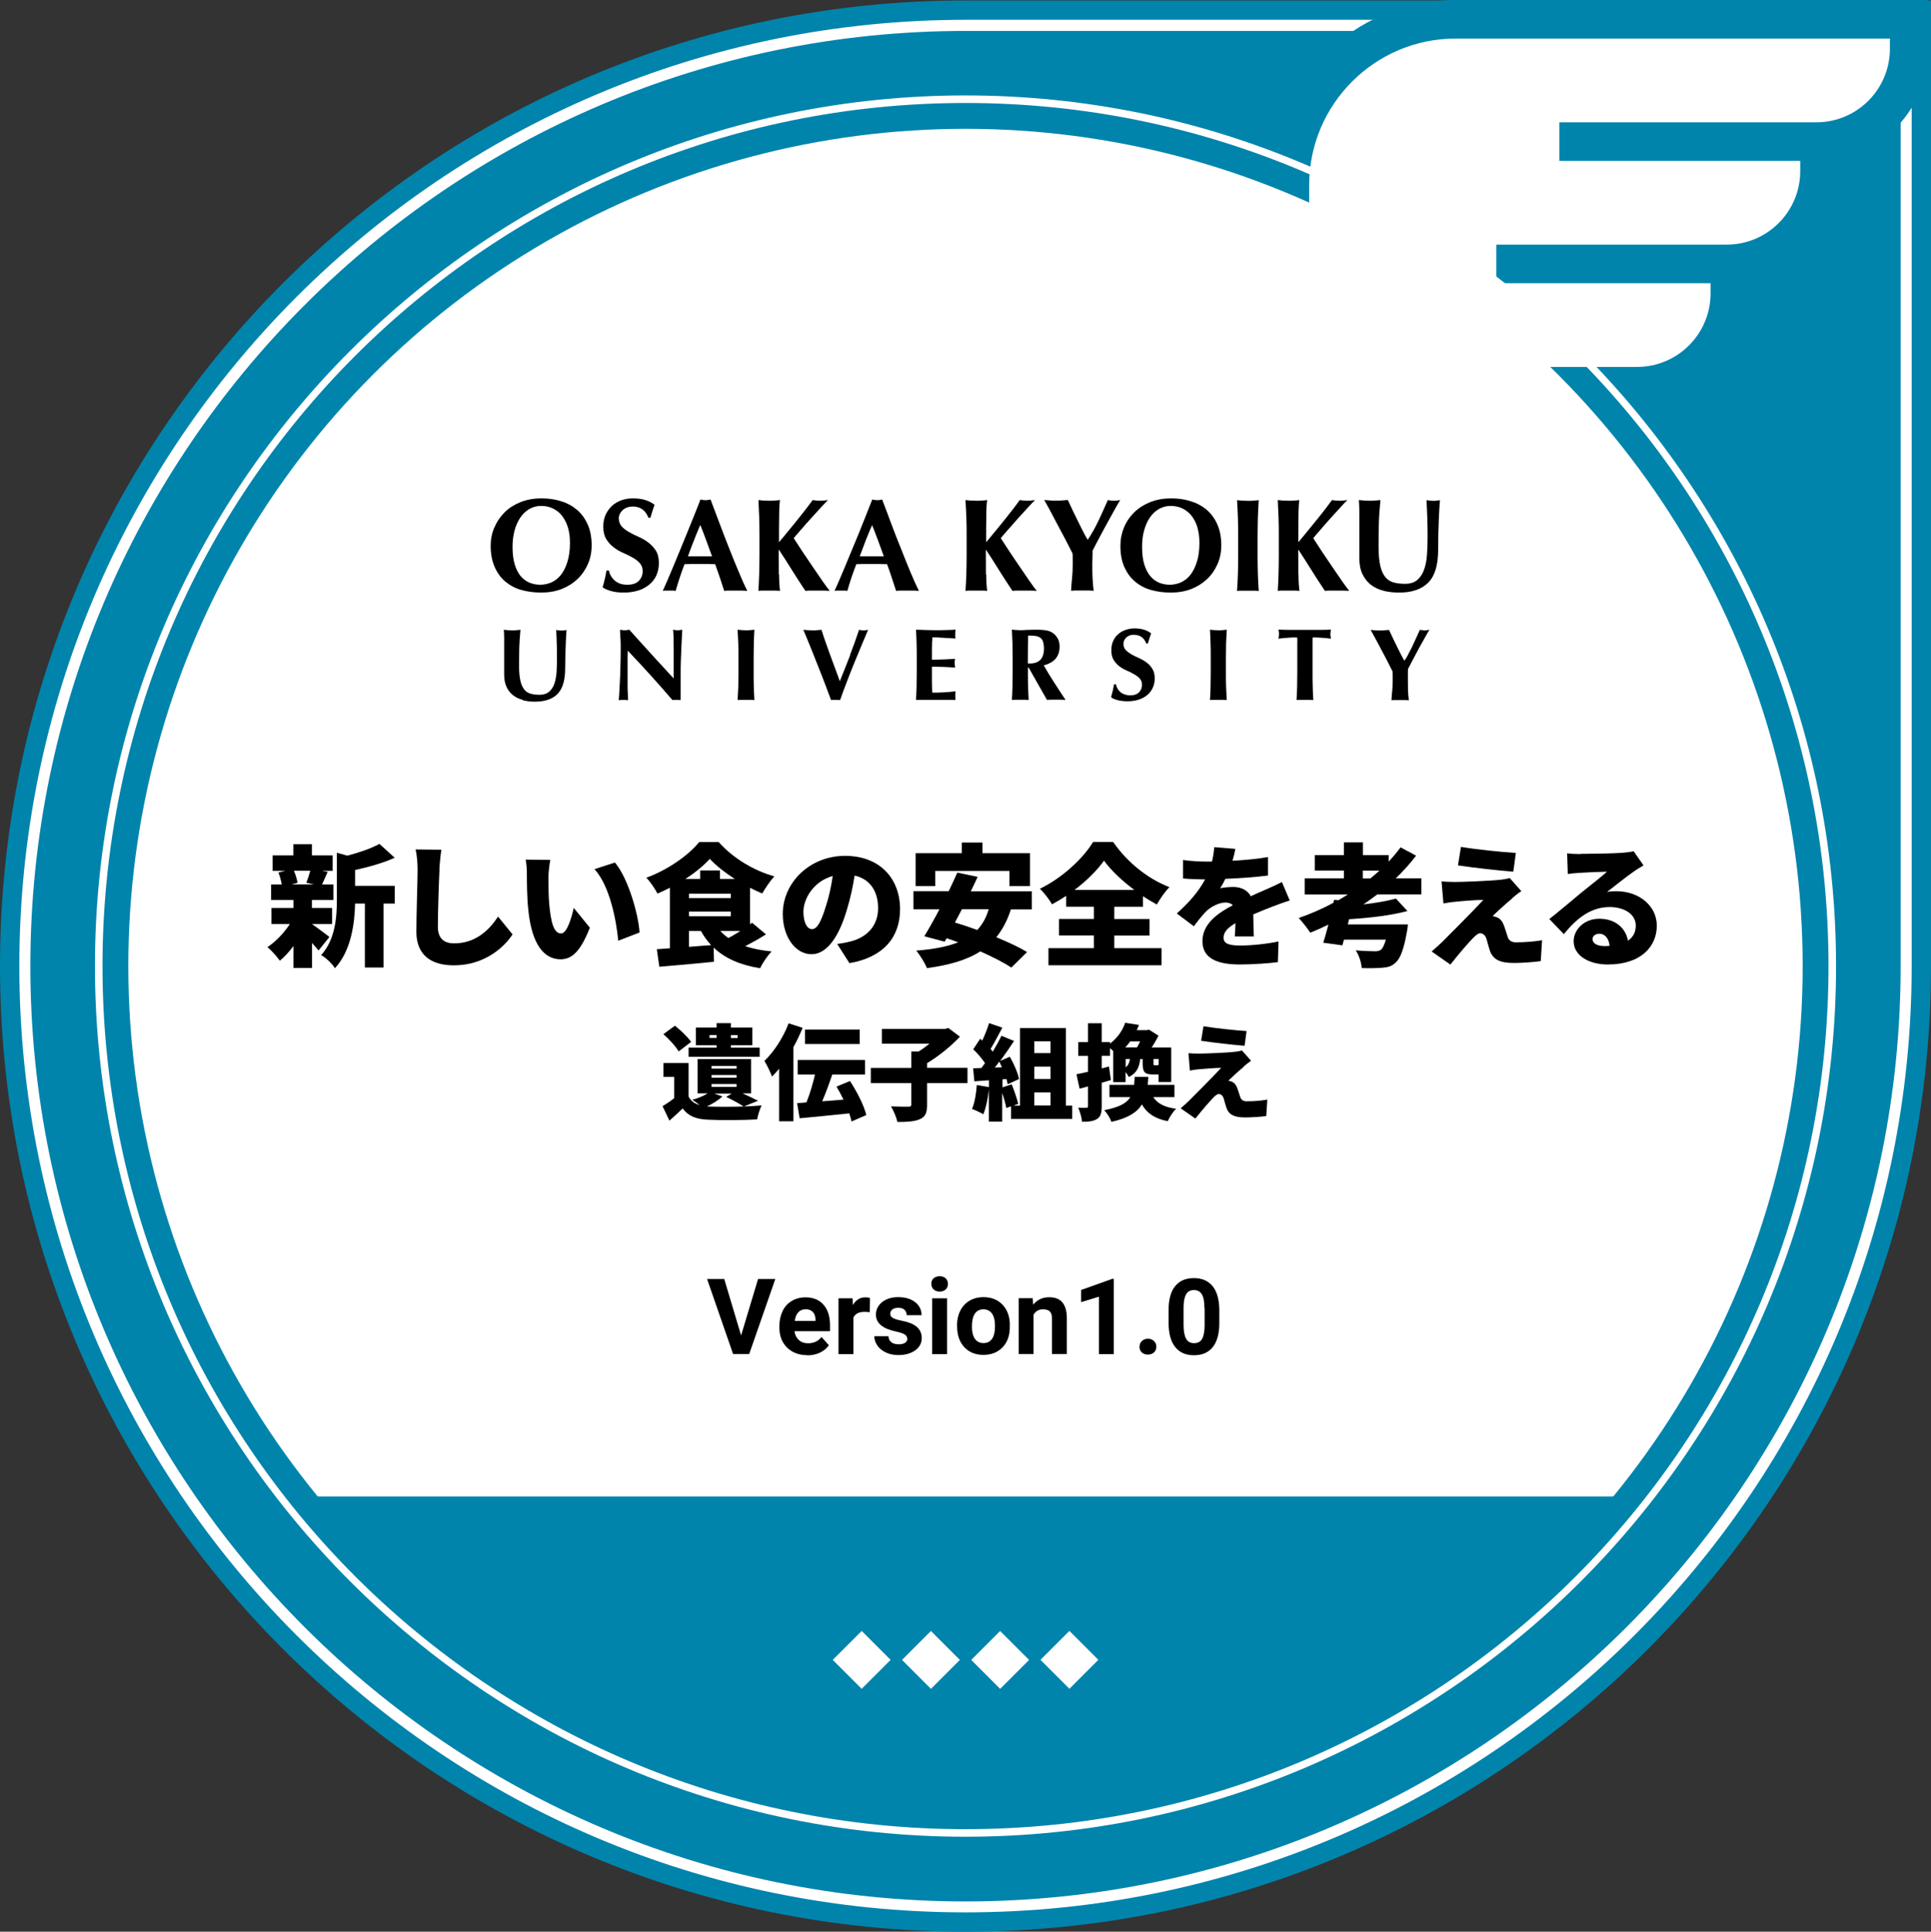 <?xml version="1.0" encoding="UTF-8"?><svg id="_07現代的課題" xmlns="http://www.w3.org/2000/svg" viewBox="0 0 204.8 204.85"><rect x="0" y="0" width="204.8" height="204.85" fill="#333333" stroke="none"/><defs><style>.cls-1{fill:#0084ac;}.cls-2{fill:#fff;}</style></defs><g id="_共通"><path class="cls-1" d="m102.4,204.85h0C45.85,204.85,0,159.01,0,102.45H0C0,45.9,45.85.05,102.4.05h102.4s0,102.4,0,102.4c0,56.55-45.85,102.4-102.4,102.4Z"/><path class="cls-2" d="m201.58,3.28v99.18c0,54.69-44.49,99.18-99.18,99.18S3.22,157.14,3.22,102.45,47.71,3.28,102.4,3.28h99.18m1.18-1.18h-100.35C46.98,2.1,2.05,47.03,2.05,102.45s44.93,100.35,100.35,100.35h0c55.42,0,100.35-44.93,100.35-100.35V2.1h0Z"/><path class="cls-1" d="m154.38,0c-10.82,0-19.62,8.8-19.62,19.62v30.83h17.61v-7.44s21.25,0,21.25,0c6.55,0,11.88-5.33,11.88-11.88v-1.33c5.42-1.1,9.51-5.9,9.51-11.64v-1.33c5.42-1.1,9.51-5.9,9.51-11.64V0h-50.15Z"/><path class="cls-2" d="m138.85,19.62c0-8.56,6.97-15.53,15.53-15.53h46.06s0,1.09,0,1.09c0,4.3-3.5,7.79-7.79,7.79h-27.27v4.09h25.55s0,1.09,0,1.09c0,4.3-3.5,7.79-7.79,7.79h-24.44v4.09h22.72s0,1.09,0,1.09c0,4.3-3.5,7.79-7.79,7.79h-25.34v7.44s-9.44,0-9.44,0v-26.74Z"/><circle class="cls-2" cx="102.4" cy="102.45" r="88.79"/><path class="cls-2" d="m102.4,10.92c50.55,0,91.53,40.98,91.53,91.53s-40.98,91.53-91.53,91.53S10.87,153.01,10.87,102.45,51.85,10.92,102.4,10.92m0-.8C51.49,10.12,10.07,51.54,10.07,102.45s41.42,92.33,92.33,92.33,92.33-41.42,92.33-92.33S153.31,10.12,102.4,10.12h0Z"/><path class="cls-1" d="m32.99,158.7c15.99,20.81,41.13,34.22,69.4,34.22s53.41-13.42,69.4-34.22H32.99Z"/><path d="m52.45,55.92c.25-.61.62-1.14,1.08-1.6s1.03-.81,1.69-1.08c.67-.26,1.4-.39,2.22-.39.74,0,1.44.1,2.09.31.65.2,1.2.51,1.68.92.48.41.85.93,1.13,1.56.28.63.41,1.37.41,2.21,0,.7-.13,1.36-.4,1.97-.27.61-.63,1.14-1.11,1.59-.47.45-1.03.8-1.69,1.06-.65.25-1.37.37-2.16.37-.74,0-1.43-.09-2.08-.27-.65-.18-1.21-.48-1.7-.88-.48-.4-.86-.92-1.14-1.55-.28-.63-.43-1.38-.43-2.26,0-.69.13-1.34.39-1.95h0Zm7.78,0c-.15-.48-.36-.88-.62-1.22s-.59-.59-.97-.78c-.38-.18-.79-.27-1.24-.27-.48,0-.91.12-1.28.34-.38.23-.7.54-.96.93-.26.4-.46.86-.6,1.38-.13.53-.2,1.09-.2,1.69,0,.75.08,1.38.24,1.89s.37.92.64,1.24c.27.31.59.54.94.68.36.14.73.21,1.12.21.43,0,.82-.09,1.21-.26.38-.18.72-.45,1-.81.28-.37.51-.83.68-1.39s.26-1.22.26-1.99c0-.61-.07-1.15-.22-1.64h0Z"/><path d="m67.09,53.72c-.43,0-.78.13-1.05.38-.27.25-.41.55-.41.88s.11.63.31.85.47.42.79.6c.31.18.66.35,1.02.51.37.16.71.36,1.02.6.32.24.58.53.8.87.21.34.31.78.31,1.31,0,.46-.09.89-.26,1.28s-.43.72-.76.99c-.32.27-.71.49-1.17.63s-.96.22-1.52.22c-.5,0-.96-.05-1.35-.16-.4-.11-.7-.24-.91-.4.09-.32.18-.62.24-.9.06-.27.12-.57.17-.88h.26c.04.21.11.4.22.58.1.18.23.34.39.48.16.14.35.25.57.33.23.08.48.12.76.12.56,0,.97-.14,1.24-.42.26-.28.4-.62.4-1.01,0-.35-.1-.64-.31-.86-.2-.23-.46-.43-.77-.6-.31-.18-.64-.34-1.01-.5s-.7-.36-1.01-.6c-.31-.24-.56-.52-.77-.86-.2-.34-.31-.78-.31-1.31,0-.48.09-.91.26-1.29.18-.37.41-.68.69-.94.29-.25.62-.44,1-.58.38-.13.78-.19,1.2-.19.5,0,.95.06,1.32.18.38.12.7.29.97.5-.08.22-.15.43-.21.62-.06.2-.14.46-.23.76h-.21c-.3-.8-.86-1.2-1.69-1.2h0Z"/><path d="m79.23,62.66c-.23-.02-.44-.03-.64-.03h-1.19c-.2,0-.4,0-.59.03-.15-.46-.31-.92-.46-1.4-.16-.48-.33-.95-.5-1.43-.3,0-.6-.02-.9-.02-.3,0-.6,0-.89,0-.25,0-.49,0-.73,0-.24,0-.49.01-.73.02-.18.48-.36.95-.51,1.43s-.31.94-.43,1.4c-.12-.02-.22-.03-.33-.03h-.67c-.11,0-.24,0-.37.03.11-.25.26-.58.45-1.01.18-.43.39-.92.62-1.46.23-.54.47-1.12.72-1.74.26-.62.51-1.24.77-1.88.26-.63.51-1.26.76-1.88.25-.62.48-1.19.68-1.72.09.02.18.03.27.05s.17.02.27.02c.09,0,.18,0,.26-.02s.17-.03.27-.05c.3.79.62,1.64.96,2.55s.68,1.79,1.03,2.67c.34.87.68,1.7,1.01,2.48.33.79.62,1.45.9,1.99h0Zm-4.96-6.99c-.24.56-.47,1.11-.68,1.66-.22.55-.43,1.11-.63,1.67h2.56c-.21-.57-.41-1.12-.61-1.67-.2-.55-.41-1.1-.64-1.66h0Z"/><path d="m82.63,60.92c0,.73.04,1.31.1,1.74-.16-.02-.33-.03-.52-.03h-1.26c-.18,0-.36,0-.51.03.03-.58.06-1.17.08-1.78.01-.6.03-1.29.03-2.06v-1.91c0-.78-.01-1.47-.03-2.07-.02-.6-.05-1.2-.08-1.81.16.02.33.03.51.05.19.01.4.02.63.02s.44,0,.63-.02.36-.03.52-.05c-.05.28-.08.7-.09,1.26,0,.56-.02,1.18-.02,1.86v1.35c.31-.37.66-.78,1.02-1.23s.71-.88,1.05-1.29c.34-.42.64-.81.91-1.16.27-.35.47-.62.59-.79.13.02.26.03.39.05.13.01.26.02.39.02s.26,0,.4-.02c.14-.01.28-.03.44-.05-.16.16-.4.41-.73.77-.33.36-.68.74-1.05,1.15s-.73.81-1.06,1.2c-.34.38-.6.69-.79.92.3.46.63.96.99,1.52.37.55.73,1.09,1.09,1.61.36.53.69,1.01,1,1.46.31.44.56.78.74,1-.27-.02-.51-.03-.73-.03h-1.24c-.2,0-.4,0-.61.03-.48-.71-.94-1.43-1.4-2.16-.46-.74-.92-1.47-1.4-2.19h-.03c0,1.01,0,1.89.01,2.62h0Z"/><path d="m97.46,62.66c-.22-.02-.43-.03-.63-.03h-1.19c-.2,0-.4,0-.6.03-.15-.46-.31-.92-.46-1.4s-.32-.95-.5-1.43c-.3,0-.6-.02-.9-.02-.3,0-.6,0-.9,0-.25,0-.49,0-.73,0-.25,0-.49.01-.73.02-.18.48-.36.95-.52,1.43-.16.48-.3.94-.43,1.4-.11-.02-.22-.03-.33-.03h-.67c-.11,0-.23,0-.36.03.11-.25.26-.58.45-1.01.18-.43.39-.92.62-1.46.23-.54.46-1.12.72-1.74.26-.62.52-1.24.78-1.88.25-.63.51-1.26.75-1.88.25-.62.47-1.19.68-1.72.09.02.18.03.26.05.08.01.18.02.27.02s.18,0,.26-.02c.09-.01.18-.03.26-.05.31.79.62,1.64.96,2.55s.68,1.79,1.04,2.67c.34.87.68,1.7,1,2.48.33.79.63,1.45.9,1.99h0Zm-4.96-6.99c-.25.56-.47,1.11-.69,1.66-.21.55-.42,1.11-.63,1.67h2.56c-.2-.57-.41-1.12-.61-1.67-.2-.55-.42-1.1-.64-1.66h0Z"/><path d="m104.6,60.92c0,.73.04,1.31.1,1.74-.16-.02-.33-.03-.52-.03h-1.26c-.19,0-.36,0-.52.03.04-.58.07-1.17.09-1.78.02-.6.03-1.29.03-2.06v-1.91c0-.78,0-1.47-.03-2.07s-.05-1.2-.09-1.81c.16.02.33.03.52.05.18.01.39.02.63.02s.44,0,.63-.02c.19-.01.36-.03.52-.05-.05.28-.08.7-.09,1.26-.01.56-.02,1.18-.02,1.86v1.35c.31-.37.66-.78,1.02-1.23.37-.44.72-.88,1.05-1.29.33-.42.64-.81.91-1.16.27-.35.46-.62.58-.79.13.02.26.03.39.05.13.01.26.02.39.02s.26,0,.4-.02c.13-.01.28-.03.44-.05-.16.16-.4.41-.73.77-.33.36-.68.74-1.05,1.15s-.72.81-1.06,1.2c-.34.38-.6.69-.79.92.3.46.63.96.99,1.52.37.55.73,1.09,1.09,1.61s.69,1.01,1,1.46.55.78.74,1c-.27-.02-.51-.03-.73-.03h-1.24c-.19,0-.4,0-.61.03-.48-.71-.94-1.43-1.4-2.16-.46-.74-.92-1.47-1.4-2.19h-.02c0,1.01,0,1.89.01,2.62h0Z"/><path d="m115.94,56.32c.18-.34.37-.7.55-1.07.18-.37.35-.75.52-1.13.17-.38.33-.74.49-1.09.11.02.21.03.31.05.11.01.22.02.33.02s.22,0,.33-.02.22-.03.34-.05c-.16.26-.36.6-.6,1.03-.24.42-.49.88-.76,1.38-.27.49-.55,1-.82,1.52-.27.51-.53.99-.75,1.43,0,.22,0,.45-.01.68s-.02.46-.02.69c0,.48,0,.95.02,1.42.02.47.06.96.12,1.47-.19-.02-.39-.03-.6-.03h-1.19c-.2,0-.39,0-.6.03.02-.43.05-.87.1-1.32.05-.45.07-.9.07-1.35,0-.21,0-.43,0-.65,0-.22,0-.43-.02-.65-.23-.46-.5-.99-.8-1.56-.31-.58-.6-1.13-.89-1.67-.28-.54-.55-1.03-.78-1.48-.24-.43-.41-.75-.53-.95.22.02.43.03.63.05s.41.02.63.02.42,0,.62-.02.41-.03.62-.05c.16.34.34.73.54,1.15.2.42.4.83.6,1.23.19.4.38.76.55,1.09s.3.57.41.73h.03c.18-.27.37-.58.56-.92h0Z"/><path d="m119.22,55.92c.25-.61.62-1.14,1.09-1.6s1.03-.81,1.7-1.08c.67-.26,1.4-.39,2.21-.39.75,0,1.44.1,2.09.31.65.2,1.21.51,1.69.92.47.41.85.93,1.12,1.56.28.63.41,1.37.41,2.21,0,.7-.13,1.36-.4,1.97-.27.61-.63,1.14-1.11,1.59s-1.03.8-1.69,1.06c-.66.25-1.37.37-2.16.37-.74,0-1.43-.09-2.08-.27-.64-.18-1.21-.48-1.69-.88-.49-.4-.86-.92-1.15-1.55-.28-.63-.42-1.38-.42-2.26,0-.69.13-1.34.38-1.95h0Zm7.78,0c-.15-.48-.36-.88-.62-1.22-.27-.34-.59-.59-.97-.78-.38-.18-.8-.27-1.24-.27-.48,0-.9.12-1.28.34-.38.23-.7.54-.96.93-.26.4-.46.86-.6,1.38s-.2,1.09-.2,1.69c0,.75.08,1.38.24,1.89.16.51.38.92.65,1.24.27.31.58.54.93.68.36.14.73.21,1.12.21.42,0,.82-.09,1.2-.26.38-.18.72-.45,1-.81s.51-.83.68-1.39c.18-.56.26-1.22.26-1.99,0-.61-.07-1.15-.22-1.64h0Z"/><path d="m131.29,54.85c-.02-.6-.05-1.2-.09-1.81.17.02.33.03.52.05.18.01.4.02.63.02s.44,0,.63-.02c.18-.01.36-.03.52-.05-.04.61-.06,1.21-.09,1.81-.01.6-.03,1.29-.03,2.07v1.91c0,.78.01,1.46.03,2.06.02.61.05,1.19.09,1.78-.16-.02-.33-.03-.52-.03h-1.26c-.19,0-.36,0-.52.03.04-.58.07-1.17.09-1.78.02-.6.03-1.29.03-2.06v-1.91c0-.78-.01-1.47-.03-2.07h0Z"/><path d="m137.72,60.92c0,.73.04,1.31.1,1.74-.16-.02-.33-.03-.52-.03h-1.26c-.18,0-.36,0-.52.03.04-.58.06-1.17.08-1.78.02-.6.03-1.29.03-2.06v-1.91c0-.78,0-1.47-.03-2.07-.02-.6-.05-1.2-.08-1.81.16.02.33.03.52.05.19.01.4.02.63.02s.44,0,.62-.02c.19-.01.37-.03.52-.05-.05.28-.07.7-.09,1.26-.01.56-.02,1.18-.02,1.86v1.35c.31-.37.66-.78,1.02-1.23s.72-.88,1.05-1.29c.34-.42.64-.81.91-1.16.27-.35.47-.62.59-.79.13.02.26.03.39.05.14.01.27.02.4.02s.26,0,.4-.02c.13-.01.28-.03.44-.05-.16.16-.41.41-.73.77-.33.36-.68.74-1.05,1.15-.37.41-.72.81-1.05,1.2-.34.38-.6.69-.79.92.3.46.63.96.99,1.52.37.55.73,1.09,1.09,1.61s.69,1.01,1,1.46c.31.44.56.78.74,1-.27-.02-.51-.03-.73-.03h-1.24c-.2,0-.4,0-.61.03-.48-.71-.94-1.43-1.4-2.16-.46-.74-.93-1.47-1.4-2.19h-.03c0,1.01,0,1.89.01,2.62h0Z"/><path d="m146.76,62.65c-.52-.12-.97-.34-1.36-.63-.38-.3-.68-.68-.9-1.14-.22-.46-.33-1.02-.33-1.69,0-.37,0-.71,0-1s0-.57,0-.82,0-.49,0-.73,0-.48,0-.73c0-.75,0-1.36,0-1.83-.01-.47-.03-.82-.05-1.05.19.02.38.03.57.05.2.01.39.02.58.02s.37,0,.57-.02c.19-.01.39-.03.57-.05-.09.9-.15,1.74-.17,2.53-.02.78-.03,1.57-.03,2.37,0,.85.06,1.54.18,2.06.12.53.31.93.54,1.21.24.29.53.47.88.57.35.09.74.14,1.2.14.56,0,1-.14,1.32-.42.32-.28.56-.65.72-1.12.17-.47.26-1,.3-1.6.04-.6.06-1.23.06-1.88s-.01-1.29-.03-1.93-.05-1.28-.08-1.92c.13.02.26.03.38.05s.24.02.34.02c.12,0,.24,0,.35-.02.12-.01.23-.03.35-.05-.01.2-.04.48-.06.83-.02.34-.04.74-.06,1.2-.02.45-.03.95-.05,1.49,0,.55-.02,1.12-.02,1.73,0,1.63-.35,2.79-1.05,3.49-.7.71-1.73,1.06-3.08,1.06-.6,0-1.15-.06-1.67-.19h0Z"/><path d="m55.48,74.23c-.4-.1-.75-.26-1.05-.49-.3-.23-.53-.52-.7-.88-.17-.36-.26-.8-.26-1.31,0-.29,0-.55,0-.77,0-.23,0-.44,0-.64s0-.38,0-.56,0-.37,0-.56c0-.59,0-1.06,0-1.42,0-.36-.02-.63-.04-.81.15.01.3.02.45.04.15,0,.3.02.44.02s.3,0,.44-.02c.15-.01.3-.02.44-.04-.07.7-.11,1.36-.13,1.96-.01.6-.02,1.22-.02,1.84,0,.66.05,1.19.14,1.6.09.4.24.72.42.94.18.22.41.37.68.44.27.07.58.11.93.11.43,0,.78-.11,1.02-.33.25-.21.44-.5.56-.86.12-.37.2-.78.23-1.24.03-.47.04-.95.04-1.46s0-.99-.02-1.49c-.01-.49-.04-.99-.06-1.49.1.01.2.02.29.04.09,0,.18.02.26.02.1,0,.18,0,.27-.02.09-.01.18-.02.27-.04,0,.16-.03.37-.04.64-.01.27-.03.58-.04.93s-.03.74-.04,1.16c-.01.43-.02.87-.02,1.34,0,1.26-.27,2.16-.81,2.71s-1.34.82-2.39.82c-.46,0-.9-.05-1.3-.15h0Z"/><path d="m65.79,67.68c-.01-.34-.02-.64-.03-.9.2.04.37.06.49.06s.29-.02.49-.06c.79.87,1.56,1.73,2.34,2.59.77.85,1.56,1.71,2.37,2.58v-2c0-.36,0-.7,0-1.05,0-.35,0-.66-.01-.95,0-.29,0-.54-.02-.74-.01-.21-.02-.36-.04-.43.2.04.37.06.49.06s.29-.02.49-.06c-.04.66-.07,1.25-.09,1.79s-.04,1.03-.06,1.5-.02.93-.02,1.4c0,.46,0,.95,0,1.47v1.3c-.14-.01-.29-.02-.44-.02-.16,0-.3,0-.43.02-1.49-1.73-3.07-3.49-4.74-5.24,0,.21-.01.42-.02.63,0,.21,0,.42,0,.64v1.26c0,.43,0,.8,0,1.11,0,.31,0,.56.02.77,0,.21.01.38.02.52,0,.13.01.24.02.32-.09-.01-.18-.02-.26-.02h-.25c-.16,0-.33,0-.49.02.01-.06.03-.26.05-.62.02-.35.05-.79.07-1.29.03-.51.05-1.06.06-1.66.02-.6.03-1.17.03-1.72,0-.5,0-.92-.02-1.26h0Z"/><path d="m78.3,68.19c-.02-.47-.04-.93-.07-1.41.12.01.26.02.4.04.14,0,.31.02.49.02s.34,0,.49-.02c.14-.01.28-.02.4-.04-.03.47-.05.94-.06,1.41s-.02,1-.02,1.6v1.48c0,.6,0,1.13.02,1.6.01.47.04.92.06,1.37-.12-.01-.26-.02-.4-.02h-.98c-.14,0-.28,0-.4.02.03-.45.05-.91.07-1.37.01-.47.02-1,.02-1.6v-1.48c0-.6,0-1.13-.02-1.6h0Z"/><path d="m90.15,69.46c.36-.92.68-1.82.96-2.67.18.04.34.06.48.06s.3-.02.48-.06c-.18.43-.4.94-.65,1.54-.25.6-.52,1.24-.79,1.91-.28.68-.55,1.36-.81,2.05-.27.69-.51,1.35-.72,1.95-.14-.01-.31-.02-.48-.02s-.33,0-.48.02c-.11-.29-.24-.64-.39-1.05-.16-.42-.32-.85-.5-1.31-.18-.47-.37-.94-.56-1.42-.19-.48-.38-.95-.56-1.41s-.35-.87-.51-1.26c-.16-.39-.3-.73-.42-1,.17.01.33.02.49.04.16,0,.32.02.49.02s.32,0,.47-.02c.16-.01.32-.02.48-.04.12.4.26.83.42,1.28.16.45.32.91.49,1.37.17.46.34.93.52,1.41.17.47.35.93.51,1.39.37-.92.74-1.84,1.1-2.77h0Z"/><path d="m97.21,68.19c-.01-.47-.03-.93-.06-1.41.33,0,.65.02.97.03s.64.02.97.02c.53,0,1.01,0,1.42-.02.42-.01.7-.02.84-.04-.03.12-.04.27-.04.46,0,.11,0,.2,0,.27,0,.06.02.13.03.21-.21-.01-.44-.03-.69-.04-.25-.02-.49-.03-.73-.04-.23-.02-.45-.03-.63-.04-.19,0-.32,0-.4,0-.03.4-.05.79-.05,1.18,0,.4,0,.79,0,1.19.47,0,.89-.02,1.28-.03.38-.02.77-.04,1.18-.06-.02.12-.03.21-.05.28,0,.06,0,.13,0,.2,0,.06,0,.12.02.18,0,.06.02.15.03.27-.82-.07-1.65-.1-2.46-.1,0,.23,0,.47,0,.69,0,.24,0,.47,0,.7,0,.47.01.92.03,1.36.42,0,.82,0,1.23-.03.42-.02.83-.06,1.25-.11-.01.08-.02.15-.03.22,0,.06,0,.15,0,.27s0,.21,0,.27c0,.06.02.12.03.16-.19,0-.43-.01-.72-.01-.29,0-.68,0-1.18,0h-1.72c-.16,0-.28,0-.37,0-.08,0-.15,0-.21.01.03-.45.05-.91.06-1.37,0-.47.02-1,.02-1.6v-1.48c0-.6,0-1.13-.02-1.6h0Z"/><path d="m109.02,70.82v.44c0,.6,0,1.13.02,1.6.01.47.04.92.06,1.37-.12-.01-.25-.02-.4-.02h-.98c-.14,0-.28,0-.4.02.03-.45.05-.91.06-1.37,0-.47.02-1,.02-1.6v-1.48c0-.6-.01-1.13-.02-1.6-.02-.47-.04-.93-.06-1.41.12.01.26.02.4.04.15,0,.31.02.49.02.19,0,.42,0,.67-.03.25-.01.55-.02.92-.02.27,0,.51,0,.71.02.19.01.36.03.5.06.14.03.26.06.37.11.1.05.2.1.3.17.22.16.39.36.51.59.13.23.19.51.19.84,0,.53-.15.96-.43,1.29-.29.33-.71.56-1.25.7.35.62.72,1.23,1.12,1.84.39.62.79,1.22,1.19,1.82-.17-.01-.33-.02-.49-.02h-.99c-.16,0-.32,0-.49.02l-1.94-3.42h-.1Zm1.61-2.76c-.06-.19-.17-.33-.3-.43-.14-.1-.31-.16-.52-.19-.21-.03-.47-.04-.77-.04-.02.98-.03,1.97-.03,2.95.04,0,.08.01.12.01.04,0,.07,0,.11,0,.48,0,.85-.13,1.1-.39.25-.25.38-.65.38-1.17,0-.32-.04-.57-.1-.76h0Z"/><path d="m120.27,67.31c-.33,0-.61.1-.81.29s-.31.42-.31.68.09.49.25.66c.17.17.37.32.61.46.25.13.51.27.8.39.28.13.55.28.8.47.25.18.45.41.61.67.16.26.25.6.25,1.02,0,.36-.07.69-.21.99s-.33.56-.59.77c-.25.21-.55.37-.91.49-.35.11-.74.17-1.17.17-.39,0-.74-.04-1.05-.12-.31-.08-.54-.18-.7-.31.07-.25.13-.49.18-.69.05-.21.09-.44.13-.68h.21c.03.16.08.31.16.45.08.13.18.26.31.37.12.11.27.19.44.25.17.06.37.1.58.1.43,0,.75-.11.96-.33s.31-.48.31-.78c0-.28-.08-.5-.24-.67-.16-.18-.36-.33-.6-.46-.23-.14-.5-.27-.78-.39-.29-.12-.55-.28-.79-.46-.24-.18-.43-.4-.6-.67-.16-.26-.24-.6-.24-1.02,0-.37.06-.71.2-1,.13-.29.31-.53.54-.72.23-.2.49-.35.78-.44.3-.1.6-.16.93-.16.39,0,.73.05,1.02.14.3.09.55.23.75.39-.06.17-.12.33-.17.49-.05.15-.11.35-.18.59h-.16c-.24-.62-.67-.93-1.32-.93h0Z"/><path d="m128.39,68.19c-.01-.47-.04-.93-.06-1.41.12.01.25.02.4.04.14,0,.31.02.49.02s.34,0,.49-.02c.14-.01.28-.02.4-.04-.03.47-.05.94-.07,1.41-.01.47-.02,1-.02,1.6v1.48c0,.6,0,1.13.02,1.6.02.47.04.92.07,1.37-.12-.01-.26-.02-.4-.02h-.98c-.15,0-.28,0-.4.02.03-.45.05-.91.06-1.37.01-.47.02-1,.02-1.6v-1.48c0-.6,0-1.13-.02-1.6h0Z"/><path d="m137.6,67.98c0-.18-.02-.3-.03-.38-.11,0-.25,0-.4,0-.16,0-.33.02-.51.03-.18,0-.37.03-.55.04-.19.02-.37.04-.52.06.01-.08.03-.16.04-.24s.02-.16.02-.24c0-.08,0-.16-.02-.24,0-.08-.02-.16-.04-.24.25,0,.47.01.67.02.2,0,.4.01.61.01.21,0,.43,0,.67,0,.25,0,.54,0,.87,0s.63,0,.88,0c.24,0,.46,0,.66,0,.21,0,.4,0,.59-.01.19,0,.4-.01.62-.02-.01.08-.02.16-.04.24,0,.08-.02.16-.02.24,0,.08,0,.16.02.24.01.08.02.16.04.24-.14-.02-.31-.04-.49-.06-.18-.01-.36-.03-.54-.04-.18,0-.34-.02-.5-.03-.16,0-.29,0-.4,0,0,.04-.01.09-.02.15,0,.06,0,.14,0,.23v3.29c0,.6,0,1.13.02,1.6,0,.47.03.92.06,1.37-.12-.01-.25-.02-.4-.02h-.98c-.14,0-.28,0-.4.02.03-.45.05-.91.06-1.37.01-.47.02-1,.02-1.6v-2.71c0-.21,0-.4,0-.58h0Z"/><path d="m149.38,69.33c.15-.26.29-.54.43-.83.13-.29.27-.58.4-.87.13-.3.26-.57.38-.84.08.01.16.02.24.04.08,0,.17.02.26.02s.17,0,.25-.02c.08-.01.17-.02.26-.04-.12.2-.28.47-.46.8-.18.33-.38.69-.6,1.07-.21.38-.42.78-.63,1.18-.21.4-.41.77-.58,1.11,0,.18,0,.35-.01.53,0,.18,0,.36,0,.54,0,.37,0,.73.01,1.1.01.36.04.74.09,1.14-.15-.01-.31-.02-.46-.02h-.92c-.15,0-.31,0-.46.02.02-.33.04-.67.08-1.02s.05-.69.05-1.05v-.5c0-.17,0-.34-.02-.5-.18-.37-.39-.77-.62-1.22-.24-.44-.47-.88-.68-1.29-.22-.42-.42-.8-.61-1.14-.19-.34-.32-.58-.41-.74.17.01.33.02.49.04.16,0,.32.02.49.02s.33,0,.48-.02c.16-.01.31-.02.49-.04.12.27.26.56.42.89.16.32.31.64.46.95.15.31.29.59.43.85.13.25.23.44.31.56h.02c.15-.21.29-.44.43-.71h0Z"/><g id="_アウトライン"><path d="m78.6,141.62l1.8-5.99h1.83l-2.77,7.96h-1.71l-2.76-7.96h1.82l1.79,5.99Z"/><path d="m85.6,143.71c-.87,0-1.57-.27-2.12-.8-.54-.53-.82-1.24-.82-2.13v-.15c0-.59.12-1.12.34-1.59s.55-.83.98-1.08c.42-.25.9-.38,1.44-.38.81,0,1.45.25,1.91.77s.7,1.23.7,2.17v.65h-3.77c.05.39.21.7.46.93s.58.35.98.35c.61,0,1.08-.22,1.43-.66l.78.87c-.24.34-.56.6-.96.79-.4.19-.85.28-1.35.28Zm-.18-4.86c-.31,0-.57.11-.76.32-.19.21-.32.52-.37.91h2.2v-.13c0-.35-.1-.62-.28-.82-.18-.19-.44-.29-.78-.29Z"/><path d="m92.26,139.16c-.21-.03-.4-.04-.57-.04-.6,0-.99.2-1.18.61v3.87h-1.58v-5.92h1.49l.04.71c.32-.54.76-.81,1.32-.81.17,0,.34.02.49.07l-.02,1.52Z"/><path d="m96.22,141.96c0-.19-.1-.35-.29-.46s-.5-.21-.92-.3c-1.41-.3-2.11-.89-2.11-1.79,0-.53.22-.96.65-1.32.44-.35,1.01-.53,1.71-.53.75,0,1.35.18,1.8.53s.68.81.68,1.38h-1.58c0-.23-.07-.41-.22-.56-.15-.15-.37-.22-.68-.22-.27,0-.47.06-.62.18-.15.12-.22.27-.22.46,0,.17.08.32.25.42.17.11.45.2.84.28.39.08.73.17,1,.27.83.31,1.25.84,1.25,1.59,0,.54-.23.98-.69,1.31-.46.33-1.06.5-1.79.5-.5,0-.94-.09-1.32-.27s-.69-.42-.9-.73c-.22-.31-.33-.64-.33-1h1.5c.01.28.12.5.31.64.19.15.45.22.78.22.3,0,.53-.06.69-.17.16-.12.23-.27.23-.45Z"/><path d="m98.77,136.15c0-.24.08-.43.24-.58.16-.15.38-.23.65-.23s.48.08.64.23c.16.15.24.35.24.58s-.08.44-.24.59c-.16.15-.38.23-.64.23s-.48-.08-.64-.23c-.16-.15-.24-.35-.24-.59Zm1.68,7.45h-1.59v-5.92h1.59v5.92Z"/><path d="m101.5,140.58c0-.59.11-1.11.34-1.57.23-.46.55-.81.98-1.07.42-.25.92-.38,1.48-.38.8,0,1.45.24,1.96.73.5.49.79,1.15.84,1.99v.4c.01.91-.24,1.64-.75,2.18s-1.19.82-2.04.82-1.53-.27-2.04-.82-.76-1.29-.76-2.23v-.07Zm1.58.11c0,.56.11.99.32,1.29.21.3.51.45.91.45s.68-.15.9-.44c.21-.29.32-.76.32-1.41,0-.55-.11-.98-.32-1.28-.22-.3-.52-.45-.91-.45s-.69.15-.9.45c-.21.3-.32.77-.32,1.4Z"/><path d="m109.53,137.68l.05.68c.42-.53.99-.79,1.7-.79.63,0,1.09.18,1.4.55.31.37.46.92.47,1.65v3.82h-1.58v-3.78c0-.34-.07-.58-.22-.73s-.39-.23-.73-.23c-.44,0-.78.19-1,.57v4.17h-1.58v-5.92h1.49Z"/><path d="m118.13,143.6h-1.58v-6.09l-1.89.58v-1.29l3.3-1.18h.17v7.97Z"/><path d="m120.86,142.82c0-.25.08-.46.25-.61.17-.16.38-.24.64-.24s.47.08.64.24c.17.16.25.36.25.61s-.08.45-.25.6c-.17.15-.38.23-.65.23s-.47-.08-.64-.23c-.17-.16-.25-.36-.25-.6Z"/><path d="m129.32,140.31c0,1.1-.23,1.94-.68,2.53-.46.58-1.12.88-2,.88s-1.53-.29-1.99-.86c-.46-.57-.69-1.39-.71-2.46v-1.47c0-1.11.23-1.96.69-2.53.46-.58,1.13-.86,1.99-.86s1.53.29,1.99.86.69,1.39.71,2.46v1.47Zm-1.58-1.61c0-.66-.09-1.14-.27-1.44-.18-.3-.46-.45-.84-.45s-.65.14-.82.43c-.18.29-.27.73-.28,1.34v1.94c0,.65.09,1.13.27,1.45.18.32.46.47.85.47s.67-.15.84-.45c.17-.3.26-.77.27-1.39v-1.89Z"/></g></g><g id="_07_R4_002_遺伝子"><g id="_4"><rect class="cls-2" x="89.21" y="173.86" width="4.34" height="4.34" transform="translate(-97.7 116.17) rotate(-45)"/><rect class="cls-2" x="96.56" y="173.86" width="4.34" height="4.34" transform="translate(-95.55 121.37) rotate(-45)"/><rect class="cls-2" x="103.9" y="173.86" width="4.34" height="4.34" transform="translate(-93.4 126.56) rotate(-45)"/><rect class="cls-2" x="111.25" y="173.86" width="4.34" height="4.34" transform="translate(-91.25 131.75) rotate(-45)"/></g><path d="m33.79,100.8c-.18-.22-.43-.5-.7-.8v2.65h-1.97v-2.32c-.45.6-.95,1.15-1.44,1.55-.31-.43-.9-1.11-1.32-1.44.87-.56,1.76-1.5,2.38-2.45h-1.95v-1.7h2.33v-.85h-2.37v-1.65h1.13c-.06-.39-.2-.88-.35-1.26l.74-.18h-1.36v-1.64h2.2v-1.19h1.97v1.19h2.2v1.64h-1.13l.6.11c-.24.52-.42.98-.59,1.33h1.2v1.65h-2.28v.85h2.14v1.7h-2.14c.5.34,1.57,1.15,1.86,1.37l-1.16,1.44Zm-2.62-8.46c.18.42.34.92.38,1.28l-.62.17h2.4l-.84-.17c.14-.37.31-.86.42-1.28h-1.74Zm6.5,1.6h4.2v1.88h-1.19v6.78h-1.98v-6.78h-1.04c-.04,2.07-.41,5-2.14,6.86-.25-.45-.99-1.15-1.46-1.39,1.53-1.7,1.67-4.08,1.67-5.97v-4.89l1.11.31c1.29-.34,2.56-.78,3.4-1.25l1.62,1.47c-1.25.57-2.79.99-4.2,1.3v1.67Z"/><path d="m46.61,92.24c-.07,1.47-.17,4.5-.17,6.04,0,1.34.77,1.76,1.72,1.76,2.17,0,3.64-1.27,4.66-2.84l1.54,1.89c-.87,1.34-2.96,3.28-6.22,3.28-2.45,0-3.98-1.11-3.98-3.56,0-1.76.13-5.52.13-6.57,0-.76-.07-1.53-.21-2.16l2.73.03c-.1.66-.18,1.51-.21,2.13Z"/><path d="m58.17,93.1c0,.93,0,1.84.08,2.77.17,1.84.45,3.12,1.26,3.12.64,0,1.13-1.75,1.34-2.71l1.71,2.1c-.98,2.48-1.88,3.35-3.1,3.35-1.67,0-3.04-1.41-3.43-5.24-.14-1.33-.15-2.94-.15-3.82,0-.42-.03-1.02-.13-1.51l2.61.03c-.11.59-.2,1.5-.2,1.9Zm9.65,5.79l-2.25.87c-.2-2.12-.88-5.8-2.52-7.59l2.17-.7c1.37,1.61,2.48,5.41,2.61,7.42Z"/><path d="m81.25,99.08c-.7.45-1.49.88-2.21,1.26.81.27,1.75.45,2.8.56-.43.42-.97,1.23-1.22,1.78-2.14-.35-3.73-1.05-4.93-2.19l.03,1.5c-2,.21-4.17.39-5.79.53l-.27-1.86c.42-.03.88-.06,1.39-.1v-6.42c-.43.22-.87.43-1.32.62-.24-.48-.77-1.26-1.18-1.68,2.28-.83,4.51-2.41,5.6-3.78h2.07c1.58,1.75,3.71,3.01,5.91,3.64-.48.5-.94,1.22-1.29,1.81-.42-.17-.85-.38-1.29-.6v3.87l.21-.17,1.47,1.23Zm-3.32-5.87c-1.04-.67-2-1.42-2.65-2.13-.64.71-1.55,1.46-2.59,2.13h1.57v-.9h2.1v.9h1.57Zm-4.86,2.03h4.44v-.47h-4.44v.47Zm4.44,1.93v-.5h-4.44v.5h4.44Zm-4.44,3.24c.77-.06,1.58-.13,2.35-.18-.41-.45-.77-.94-1.08-1.5h-1.27v1.68Zm3.33-1.68c.25.28.53.52.85.74.42-.21.85-.47,1.27-.74h-2.13Z"/><path d="m90.08,102.12l-1.29-2.02c.59-.07.97-.15,1.37-.25,1.78-.43,2.97-1.68,2.97-3.53s-.88-3.1-2.49-3.47c-.18,1.13-.43,2.35-.83,3.66-.83,2.8-2.09,4.68-3.74,4.68-1.74,0-3.05-1.88-3.05-4.27,0-3.33,2.87-6.16,6.61-6.16s5.83,2.47,5.83,5.65c0,2.96-1.74,5.11-5.38,5.73Zm-3.95-3.59c.56,0,.98-.86,1.48-2.48.31-.95.55-2.06.71-3.15-2.07.56-3.11,2.45-3.11,3.78,0,1.22.42,1.85.91,1.85Z"/><path d="m107.22,96.42c-.38,1.19-.9,2.17-1.55,2.97,1.26.52,2.42,1.06,3.26,1.57l-1.67,1.65c-.78-.53-1.98-1.13-3.29-1.72-1.46.94-3.35,1.46-5.66,1.78-.18-.49-.76-1.42-1.13-1.86,1.78-.14,3.26-.41,4.44-.88-.41-.15-.81-.31-1.22-.43l-.21.36-2.16-.57c.48-.79,1.05-1.79,1.61-2.86h-2.76v-1.92h3.74c.32-.69.64-1.34.91-1.97l2.16.45c-.22.49-.48,1.01-.73,1.53h6.47v1.92h-2.21Zm-8.04-2.45h-2.07v-3.49h4.9v-1.13h2.19v1.13h5.04v3.49h-2.18v-1.61h-7.87v1.61Zm2.84,2.45c-.25.49-.5.97-.74,1.41.74.22,1.54.49,2.37.79.55-.59.95-1.3,1.21-2.2h-2.83Z"/><path d="m118.18,100.55h5.01v1.81h-11.99v-1.81h4.82v-1.35h-3.7v-1.75h3.7v-1.3h-2.94v-1.15c-.49.32-.98.62-1.5.9-.27-.48-.84-1.23-1.29-1.65,2.41-1.16,4.64-3.28,5.64-4.96h2.13c1.53,2.2,3.71,3.92,5.97,4.79-.52.53-.97,1.21-1.34,1.84-.49-.27-.98-.56-1.47-.88v1.12h-3.04v1.3h3.74v1.75h-3.74v1.35Zm2.12-6.18c-1.3-.97-2.48-2.09-3.21-3.1-.74,1.04-1.84,2.13-3.12,3.1h6.33Z"/><path d="m130.71,91.28c1.26-.07,2.59-.18,3.77-.39v1.96c-1.32.17-3.04.29-4.52.35-.18.37-.36.71-.55,1,.28-.08.99-.14,1.39-.14.83,0,1.5.34,1.86.98.56-.27,1.02-.45,1.51-.67.62-.27,1.19-.53,1.79-.83l.83,1.96c-.49.14-1.37.46-1.91.67-.53.21-1.22.48-1.96.8.01.77.04,1.71.06,2.34h-2.02c.03-.36.06-.88.07-1.41-.88.52-1.26.98-1.26,1.54s.43.83,1.75.83c1.25,0,2.84-.17,4.08-.43l-.07,2.19c-.85.12-2.66.25-4.05.25-2.3,0-3.95-.6-3.95-2.47s1.67-3,3.22-3.81c-.21-.22-.5-.29-.77-.29-.71,0-1.58.46-2.06.94-.42.43-.83.94-1.3,1.58l-1.81-1.36c1.32-1.18,2.31-2.32,3-3.61-.58,0-1.6-.03-2.34-.1v-1.96c.7.11,1.76.17,2.52.17h.55c.13-.52.21-1.05.24-1.53l2.24.18c-.06.31-.15.74-.31,1.28Z"/><path d="m146.06,94.86c-.48.36-.95.71-1.46,1.05,1.32-.15,2.55-.37,3.45-.62l1.22,1.32c-1.76.48-4.1.74-6.19.87l-.13.55h6.37s-.04.53-.11.81c-.32,1.82-.69,2.79-1.18,3.23-.42.41-.85.52-1.51.56-.48.04-1.26.06-2.1.03-.03-.57-.28-1.35-.63-1.88.76.07,1.64.1,2.02.1.25,0,.45-.03.62-.14.2-.14.38-.49.55-1.09h-4.44c-.06.21-.11.42-.17.6l-2.03-.28c.18-.53.36-1.21.55-1.92-.63.31-1.27.6-1.92.86-.27-.41-.87-1.19-1.23-1.56,1.26-.43,2.51-.98,3.68-1.61l.07-.32.45.05c.35-.2.69-.41,1.02-.62h-4.58v-1.7h4.15v-.83h-3.08v-1.64h3.08v-1.35h2.02v1.35h2.73v.69c.46-.49.88-.99,1.26-1.51l1.65.88c-.64.84-1.37,1.65-2.16,2.41h2.72v1.7h-4.68Zm-1.53-1.7h.8c.34-.27.66-.55.97-.83h-1.76v.83Z"/><path d="m160.39,95.27c-.7.57-1.86,1.64-2.09,1.89.11,0,.36.07.53.15.32.15.53.42.71.92.13.35.25.79.36,1.11.11.38.41.59.85.59,1.16,0,2.07-.1,2.8-.22l-.14,2.21c-.57.1-2.1.2-2.82.2-1.43,0-2.17-.31-2.54-1.21-.15-.42-.29-.98-.38-1.3-.15-.5-.45-.64-.69-.64-.22,0-.5.24-.84.6-.46.49-1.25,1.37-2.31,2.72l-1.99-1.39c.29-.25.69-.59,1.12-1.01.81-.83,3.14-3.12,4.36-4.46-.91.01-2.2.12-2.97.2-.5.04-.97.13-1.26.18l-.2-2.34c.32.03.88.06,1.43.06.59,0,3.71-.1,4.95-.25.27-.03.7-.11.85-.17l1.23,1.39c-.43.29-.7.52-.99.77Zm.38-4.82l-.27,1.99c-1.51-.11-4.22-.42-5.87-.67l.32-1.96c1.6.27,4.3.55,5.81.64Z"/><path d="m167.63,90.55c.76,0,3.56-.04,4.38-.11.67-.06,1.06-.11,1.25-.17l1.05,1.5c-.36.22-.73.43-1.08.69-.78.53-2.02,1.54-2.79,2.13.36-.07.64-.08.98-.08,2.41,0,4.3,1.54,4.3,3.66s-1.58,4.11-5.21,4.11c-1.97,0-3.61-.93-3.61-2.47,0-1.23,1.12-2.38,2.72-2.38,1.71,0,2.8.99,3.04,2.33.56-.38.83-.93.83-1.61,0-1.21-1.23-1.96-2.77-1.96-2.04,0-3.52,1.23-4.86,2.87l-1.54-1.6c.9-.7,2.54-2.09,3.36-2.77.79-.64,2.09-1.65,2.76-2.25-.7.01-2.14.07-2.9.12-.42.03-.92.07-1.26.13l-.07-2.2c.43.06.97.08,1.43.08Zm2.45,9.78c.22,0,.43-.01.63-.03-.07-.77-.49-1.28-1.08-1.28-.46,0-.73.28-.73.56,0,.43.46.74,1.18.74Z"/><path d="m78.93,117.34c.67-.03,1.31-.07,1.84-.11-.17.35-.4,1.06-.47,1.48-1.43.08-3.81.1-5.2.03-1.24-.05-2.06-.35-2.7-1.19-.42.41-.85.8-1.4,1.29l-.73-1.53c.4-.24.84-.54,1.23-.85v-2.26h-1.14v-1.47h2.67v3.56c.24.46.63.75,1.17.9-.26-.21-.56-.43-.78-.56.6-.16,1.21-.41,1.63-.68h-1.06v-3.64h5.67v3.64h-.91c.62.28,1.24.57,1.65.78l-1.46.59Zm-6.95-5.84c-.3-.53-1.02-1.29-1.62-1.83l1.22-.9c.6.48,1.36,1.2,1.72,1.72l-1.32,1.01Zm4.02-.65h-2.2v-1.88h2.2v-.47h1.52v.47h2.27v1.88h-2.27v.25h3.05v.97h-7.54v-.97h2.97v-.25Zm-.89,6.49c.91.04,2.4.04,3.76,0-.42-.28-1.17-.69-1.85-1.02l.59-.35h-1.88l.89.3c-.42.4-1.06.79-1.65,1.07h.13Zm.89-7.27v-.31h-.75v.31h.75Zm-.53,3.25h2.65v-.28h-2.65v.28Zm0,.97h2.65v-.29h-2.65v.29Zm0,.97h2.65v-.3h-2.65v.3Zm2.05-5.49v.31h.71v-.31h-.71Z"/><path d="m85.13,108.99c-.28.67-.6,1.38-.98,2.05v7.87h-1.52v-5.58c-.24.31-.5.58-.75.84-.13-.38-.55-1.27-.81-1.66,1.01-.96,2-2.48,2.57-3.99l1.49.48Zm5.18,9.95c-.04-.26-.13-.55-.24-.87-1.86.2-3.81.38-5.26.52l-.27-1.61c.31-.02.64-.03.99-.07.35-.87.68-1.97.91-2.96h-1.84v-1.54h7.14v1.54h-3.47c-.33.98-.7,1.99-1.07,2.84.73-.05,1.5-.11,2.26-.18-.23-.47-.48-.95-.74-1.38l1.43-.59c.73,1.12,1.48,2.57,1.73,3.61l-1.57.68Zm.87-8.23h-5.8v-1.53h5.8v1.53Z"/><path d="m102.61,114.86h-4.28v2.29c0,.86-.19,1.29-.78,1.54-.58.25-1.39.3-2.37.29-.1-.47-.42-1.22-.68-1.65.7.03,1.57.03,1.83.03s.32-.05.32-.24v-2.26h-4.29v-1.61h4.29v-1.74h.77c.4-.24.79-.54,1.16-.83h-5.05v-1.57h6.7l.36-.09,1.22.92c-.93.98-2.22,2.05-3.48,2.8v.5h4.28v1.61Z"/><path d="m113.72,117.23v1.43h-6.49v-1.34l-.5.18c-.08-.43-.25-1.04-.44-1.6v3.04h-1.41v-3.41c-.1.98-.32,1.99-.59,2.64-.28-.18-.87-.45-1.2-.57.29-.64.44-1.63.51-2.54l1.29.23v-.73l-1.55.11-.13-1.38.87-.03c.13-.16.25-.34.39-.52-.32-.48-.81-1.05-1.25-1.47l.74-1.11.22.19c.28-.6.55-1.29.72-1.85l1.41.48c-.42.78-.87,1.64-1.25,2.26.08.1.17.2.23.29.35-.58.68-1.18.92-1.69l1.34.55c-.45.68-.96,1.43-1.47,2.12l1.02-.45c.43.75.85,1.71.98,2.37l-1.2.55c-.03-.16-.08-.35-.13-.55l-.43.03v.85l.98-.32c.27.66.56,1.51.69,2.07l-.51.19h.7v-8.23h4.87v8.23h.68Zm-7.46-4.06c-.09-.21-.18-.41-.27-.59-.17.22-.32.43-.48.63l.76-.03Zm3.44-2.74v1.25h1.72v-1.25h-1.72Zm1.72,2.68h-1.72v1.31h1.72v-1.31Zm-1.72,4.12h1.72v-1.38h-1.72v1.38Z"/><path d="m117.82,114.54c-.32.1-.64.19-.97.28v2.49c0,.69-.11,1.1-.48,1.34-.37.25-.88.31-1.61.31-.03-.4-.21-1.06-.4-1.49.35.02.72.02.85.01.13,0,.18-.03.18-.18v-2.09l-.89.24-.33-1.53c.35-.06.77-.16,1.22-.26v-1.69h-1.03v-1.46h1.03v-2h1.46v2h.88v.16c.84-.64,1.34-1.44,1.61-2.21l1.46.23c-.08.19-.15.38-.24.55h1.08l.22-.05,1.01.64c-.19.38-.45.84-.72,1.25h2.07v3.66h-1.34v-.8h-.61c-.9,0-1.08-.29-1.08-1.19v-.44h-.26c-.1.84-.35,1.49-1.21,1.9-.07-.15-.2-.35-.34-.52v1.06h-1.31v-3.29c-.11-.11-.23-.21-.34-.31v.81h-.88v1.34l.77-.2.2,1.43Zm4.49,1.81c.45.67,1.21,1.08,2.43,1.23-.33.3-.71.91-.89,1.32-1.4-.28-2.21-.85-2.74-1.78-.53.85-1.47,1.45-3.23,1.85-.13-.38-.48-.95-.77-1.24,1.58-.3,2.37-.73,2.77-1.38h-2.21v-1.3h2.61c.03-.26.04-.54.07-.85h1.44c-.02.3-.03.58-.07.85h2.84v1.3h-2.24Zm-2.44-5.91c-.17.22-.33.43-.52.63h1.24c.11-.19.23-.41.33-.63h-1.06Zm-.48,2.74c.29-.22.4-.52.45-.88h-.45v.88Zm3.5-.88h-.55v.44c0,.21.01.23.13.23h.25c.1,0,.13-.02.17-.09v-.58Z"/><path d="m131.91,113.13c-.55.45-1.46,1.29-1.64,1.48.09,0,.29.05.42.12.25.12.42.33.56.73.1.28.2.62.29.87.09.3.32.46.67.46.91,0,1.63-.08,2.2-.18l-.11,1.74c-.45.08-1.65.15-2.21.15-1.12,0-1.71-.24-1.99-.95-.12-.33-.23-.77-.3-1.02-.12-.4-.35-.51-.54-.51-.18,0-.4.19-.66.47-.36.38-.98,1.08-1.82,2.13l-1.56-1.09c.23-.2.54-.46.88-.79.64-.65,2.46-2.46,3.42-3.5-.71.01-1.73.1-2.33.15-.4.03-.76.1-.99.14l-.15-1.84c.25.02.69.04,1.12.04.46,0,2.92-.08,3.88-.2.21-.02.55-.09.67-.13l.97,1.09c-.34.23-.55.41-.78.61Zm.3-3.79l-.21,1.56c-1.19-.09-3.31-.33-4.61-.53l.25-1.54c1.25.21,3.38.43,4.57.51Z"/></g></svg>